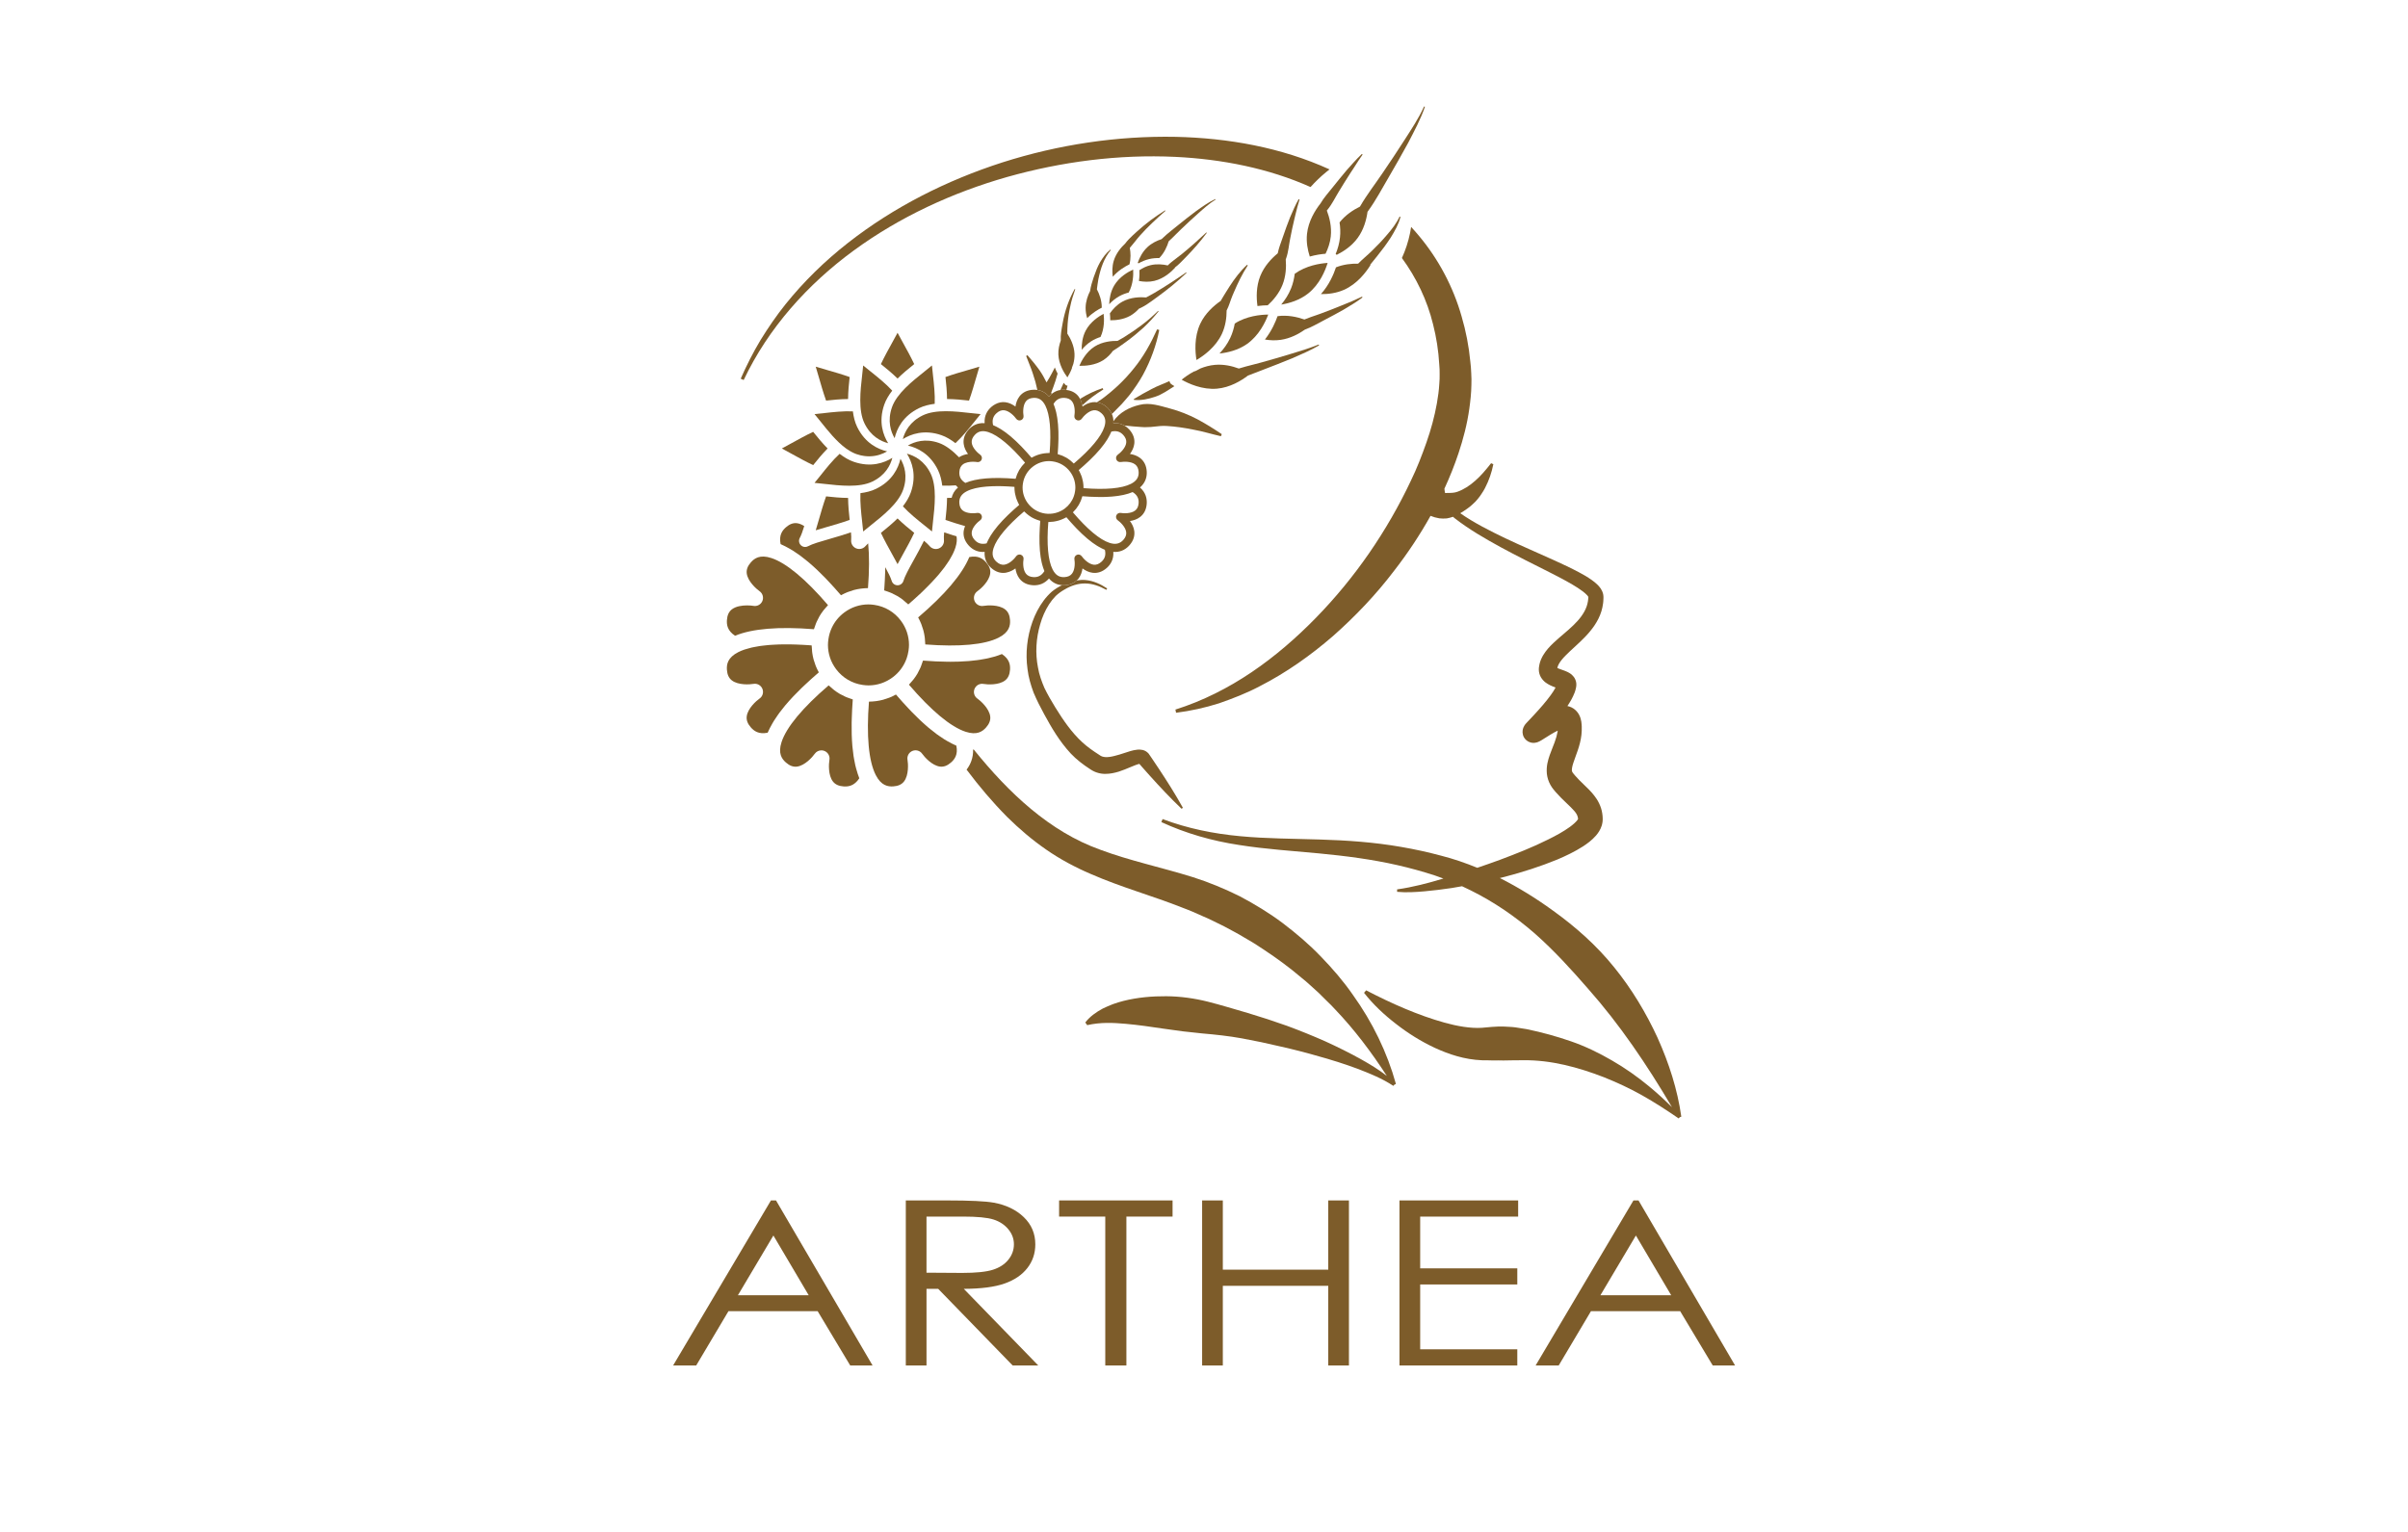 <?xml version="1.0" encoding="UTF-8"?>
<svg id="b" data-name="レイヤー_2" xmlns="http://www.w3.org/2000/svg" viewBox="0 0 330 210">
  <g id="c" data-name="Design">
    <g>
      <rect width="330" height="210" style="fill: #fff;"/>
      <g>
        <g>
          <path d="M152.593,58.006l-.016-.035c0,.012-.003.025-.003.037.006,0,.013-.001.019-.002Z" style="fill: #7d5c2a;"/>
          <path d="M211.354,101.109v.002s.008-.012.013-.019l-.003.003c-.013.015-.011.014-.011.014Z" style="fill: #7d5c2a;"/>
          <path d="M213.399,91.748c0,.009.003-.011.003-.011,0-.001,0-.004,0-.005l-.002.016Z" style="fill: #7d5c2a;"/>
          <path d="M156.032,104.592l-.026-.029c-.008-.008-.028-.033-.026-.028.008.013.017.025.028.037.008.008.015.014.024.021Z" style="fill: #7d5c2a;"/>
          <path d="M130.927,75.088c-.087.268-.205.543-.339.827-.047.102-.118.205-.165.307-.102.189-.205.378-.331.583-.079.126-.173.252-.26.386-.126.181-.244.37-.386.559-.102.142-.22.284-.339.433-.15.189-.291.37-.457.567-.134.15-.276.307-.409.465-.173.197-.347.386-.535.583-.15.165-.315.331-.48.496-.197.205-.394.402-.606.606-.118.118-.244.236-.37.354v.008c-.394.37-.803.74-1.236,1.126v-.008c-.079.063-.15.134-.228.205-.102.087-.213.181-.315.268-.039-.032-.071-.055-.102-.087-.157-.15-.323-.291-.496-.425-.055-.055-.118-.102-.181-.158-.236-.173-.48-.339-.732-.488-.039-.024-.079-.039-.126-.063-.213-.118-.433-.228-.654-.331-.087-.039-.173-.071-.268-.11-.189-.071-.378-.142-.583-.205-.055-.016-.102-.039-.158-.055.016-.205.024-.402.039-.599.016-.268.031-.535.047-.787.024-.386.031-.756.047-1.126.008-.228.016-.457.016-.669.41.756.74,1.41.882,1.882.102.354.433.599.803.599s.693-.244.803-.599c.197-.661.748-1.662,1.394-2.827.465-.835.961-1.74,1.425-2.678.331.276.598.528.756.717.315.386.843.52,1.292.331.457-.189.74-.654.685-1.15-.024-.244-.008-.614.031-1.047.567.197,1.134.378,1.693.543.079.41.055.914-.158,1.567Z" style="fill: #7d5c2a;"/>
          <path d="M106.976,74.589c.082.034.169.083.252.12.126.057.254.118.382.182.206.103.416.218.628.341.13.075.259.149.391.232.228.142.46.301.694.465.121.085.24.163.362.254.291.215.588.451.888.699.07.058.138.108.209.167.376.317.76.661,1.151,1.028.088.083.18.178.269.263.302.29.606.589.915.908.141.145.285.302.428.453.264.281.53.566.8.868.162.18.325.368.489.555.139.16.276.308.416.473.02-.011.042-.019.062-.03.249-.136.503-.258.763-.365.048-.02.098-.037.146-.056.236-.091.475-.171.718-.239.047-.013.093-.028.14-.041.272-.07.549-.124.828-.164.061-.009.123-.015.184-.022.26-.031.522-.051.787-.055.025,0,.048-.005.073-.005.183-2.373.189-4.43.025-6.135-.142.132-.266.255-.351.36-.217.268-.538.414-.867.414-.144,0-.288-.028-.427-.085-.457-.189-.734-.656-.684-1.147.026-.249.009-.621-.028-1.051-.989.338-1.98.628-2.9.893-1.277.367-2.38.684-2.982,1.011-.125.068-.263.101-.399.101-.217,0-.431-.084-.592-.245-.261-.262-.321-.665-.144-.991.203-.375.403-.944.613-1.629-.317-.198-.658-.353-1.006-.395-.508-.06-1.001.122-1.503.562-.487.427-.985,1.068-.731,2.306Z" style="fill: #7d5c2a;"/>
          <path d="M113.21,68.044c-.382,1.072-.698,2.172-.987,3.181-.15.521-.291,1.014-.432,1.468.454-.141.947-.283,1.468-.433,1.009-.29,2.11-.606,3.182-.988-.103-.928-.206-1.967-.215-3.013-1.047-.009-2.087-.112-3.016-.215Z" style="fill: #7d5c2a;"/>
          <path d="M108.491,60.746c-.474.263-.924.511-1.345.733.421.221.871.47,1.345.733.918.508,1.92,1.062,2.948,1.55.583-.729,1.244-1.536,1.978-2.282-.733-.746-1.396-1.553-1.979-2.282-1.028.487-2.029,1.041-2.947,1.549Z" style="fill: #7d5c2a;"/>
          <path d="M116.224,54.7c.008-1.047.111-2.087.214-3.015-1.072-.382-2.172-.698-3.18-.987-.521-.15-1.014-.291-1.468-.433.141.454.282.947.432,1.468.289,1.009.606,2.11.988,3.182.928-.103,1.967-.206,3.013-.215Z" style="fill: #7d5c2a;"/>
          <path d="M123.004,45.62c-.221.421-.47.87-.733,1.344-.508.918-1.063,1.92-1.551,2.948.729.583,1.537,1.245,2.283,1.979.746-.735,1.555-1.397,2.284-1.981-.488-1.028-1.043-2.03-1.551-2.947-.262-.474-.511-.923-.732-1.343Z" style="fill: #7d5c2a;"/>
          <path d="M132.799,54.913c.382-1.072.698-2.172.988-3.18.149-.52.291-1.014.432-1.468-.454.141-.948.283-1.469.433-1.008.29-2.109.606-3.181.988.103.928.206,1.967.215,3.013,1.047.009,2.087.112,3.015.215Z" style="fill: #7d5c2a;"/>
          <path d="M123.004,77.338c.221-.42.47-.869.732-1.343.509-.918,1.064-1.921,1.552-2.949-.729-.583-1.537-1.245-2.283-1.979-.746.734-1.554,1.397-2.283,1.981.488,1.027,1.042,2.029,1.55,2.946.263.474.511.924.733,1.344Z" style="fill: #7d5c2a;"/>
          <path d="M116.981,34.355c6.315-4.623,13.52-7.945,21.013-10.085,7.501-2.116,15.323-3.131,23.063-2.766,6.393.308,12.795,1.567,18.543,4.136.637-.702,1.329-1.382,2.106-2.021.166-.132.333-.265.5-.397-6.652-3.03-13.914-4.298-21.055-4.463-8.074-.156-16.122,1.068-23.765,3.501-7.629,2.456-14.897,6.11-21.197,11.052-3.147,2.468-6.032,5.274-8.532,8.388-1.25,1.558-2.377,3.209-3.422,4.904-1.026,1.709-1.925,3.489-2.725,5.309l.407.183c3.374-7.132,8.77-13.13,15.065-17.742Z" style="fill: #7d5c2a;"/>
          <path d="M145.762,80.231c-.072,0-.148-.006-.223-.012-.482.232-.939.519-1.384.877-.42.373-.797.785-1.126,1.228-.66.885-1.165,1.87-1.535,2.901-.734,2.061-.989,4.308-.679,6.503.127,1.103.446,2.175.831,3.219.442,1.046.919,1.982,1.43,2.917,1.016,1.873,2.11,3.752,3.666,5.432.782.831,1.729,1.542,2.614,2.116l.167.109.254.149c.177.093.362.178.549.234.373.121.753.183,1.105.182.708.003,1.324-.14,1.886-.309.559-.18,1.071-.395,1.553-.597.467-.199.969-.399,1.252-.462.009-.002.011-.003.018-.004l.381.437c.34.395.689.783,1.04,1.17,1.397,1.554,2.83,3.083,4.367,4.548l.178-.135c-1.03-1.855-2.163-3.645-3.333-5.411-.29-.444-.583-.886-.885-1.32l-.449-.656c-.013-.017-.011-.02-.036-.049l-.1-.104c-.069-.068-.142-.131-.221-.178-.164-.109-.317-.162-.474-.207-.286-.065-.522-.062-.717-.047-.76.082-1.238.29-1.755.445-.501.165-.973.317-1.424.422-.446.115-.871.177-1.215.155-.173-.01-.317-.036-.441-.079-.065-.018-.118-.048-.173-.075l-.086-.05-.162-.107c-.875-.565-1.637-1.093-2.34-1.748-1.416-1.297-2.592-3.001-3.671-4.751-.545-.878-1.065-1.79-1.488-2.657-.386-.904-.725-1.839-.889-2.818-.384-1.944-.266-4,.305-5.922.272-.965.675-1.899,1.215-2.736.269-.419.578-.805.92-1.154.345-.319.752-.623,1.196-.871.863-.519,1.835-.847,2.835-.834,1.002.003,1.992.372,2.898.874l.116-.191c-.878-.582-1.883-1.062-2.99-1.156-.397-.034-.794-.002-1.187.057-.407.388-.935.616-1.59.659-.066.005-.134.007-.204.007ZM156.006,104.562l.026.029c-.008-.007-.016-.013-.024-.021-.01-.011-.02-.024-.028-.037-.002-.005.018.02.026.028Z" style="fill: #7d5c2a;"/>
          <path d="M181,131.111c-1.593-1.669-3.364-3.163-5.206-4.565-1.853-1.392-3.842-2.598-5.895-3.684-2.076-1.03-4.245-1.933-6.429-2.621-4.368-1.359-8.676-2.258-12.661-3.75-6.975-2.483-12.571-7.807-17.361-13.742-.029,0-.059-.003-.088-.004.026,1.177-.375,2.081-.896,2.756,1.709,2.279,3.551,4.466,5.596,6.524,1.629,1.603,3.383,3.108,5.298,4.428,1.905,1.33,3.997,2.442,6.108,3.347,4.226,1.847,8.558,3.028,12.538,4.611,1.006.372,1.97.794,2.927,1.229.975.394,1.895.912,2.847,1.357.921.507,1.865.975,2.76,1.532.453.269.915.524,1.361.804l1.326.864c1.757,1.169,3.475,2.417,5.092,3.799.84.657,1.6,1.403,2.401,2.112l1.138,1.129c.394.365.764.753,1.128,1.147,2.626,2.752,4.939,5.82,7.069,9.104-1.078-.846-2.251-1.559-3.435-2.225-1.64-.921-3.326-1.751-5.035-2.53-1.717-.759-3.458-1.463-5.221-2.114-1.769-.631-3.557-1.217-5.364-1.755-1.81-.525-3.623-1.083-5.474-1.553-1.851-.461-3.757-.731-5.698-.744-1.938-.014-3.909.152-5.855.64-.482.107-.972.285-1.445.442-.476.188-.947.383-1.403.609-.903.487-1.775,1.097-2.389,1.907l.256.366c1.837-.416,3.522-.339,5.276-.183,1.737.155,3.473.409,5.219.671,1.745.266,3.507.483,5.298.65,1.793.154,3.6.347,5.387.67,1.786.326,3.569.702,5.342,1.125,1.78.4,3.551.855,5.305,1.366,1.76.493,3.508,1.04,5.219,1.679,1.701.654,3.405,1.346,4.915,2.346l.145-.17.205-.088c-1.194-4.331-3.218-8.484-5.886-12.202-1.302-1.887-2.81-3.629-4.412-5.284Z" style="fill: #7d5c2a;"/>
          <path d="M227.174,142.293c-1.583-3.436-3.555-6.727-5.962-9.692-2.393-2.978-5.284-5.542-8.382-7.768-2.308-1.677-4.739-3.186-7.286-4.468.237-.06.474-.116.711-.178,2.42-.636,4.81-1.395,7.181-2.366,1.181-.507,2.353-1.056,3.525-1.808.585-.39,1.177-.81,1.763-1.474.287-.343.594-.759.788-1.379.043-.165.085-.325.106-.503.018-.17.031-.402.02-.484-.015-.229-.014-.454-.063-.688-.139-.941-.614-1.83-1.108-2.437-.493-.63-.99-1.087-1.427-1.51-.439-.421-.831-.81-1.178-1.211l-.251-.302-.103-.142c-.047-.078-.069-.127-.085-.215-.035-.168.02-.57.185-1.069.159-.499.394-1.083.609-1.723.215-.64.42-1.353.506-2.121.042-.384.061-.779.045-1.177-.015-.216-.016-.354-.059-.655-.047-.278-.118-.598-.322-.972-.195-.369-.583-.782-1.039-.987-.19-.09-.371-.142-.543-.177.357-.548.704-1.107.992-1.854.072-.201.14-.412.187-.674l.031-.201c.01-.074.02-.273.003-.41-.033-.322-.171-.63-.334-.851-.328-.415-.614-.545-.828-.663-.219-.108-.397-.174-.559-.233-.32-.115-.585-.201-.768-.284-.043-.017-.077-.035-.107-.051.024-.155.097-.327.188-.509.406-.766,1.325-1.583,2.224-2.411.91-.839,1.889-1.74,2.677-2.907.391-.581.731-1.231.947-1.936.104-.354.188-.715.232-1.081.018-.183.046-.366.045-.549-.006-.195.039-.302-.032-.719-.161-.665-.49-.99-.759-1.279-.282-.281-.563-.495-.843-.694-.561-.393-1.121-.712-1.683-1.015-1.123-.6-2.252-1.122-3.379-1.638-2.251-1.032-4.515-1.981-6.724-3.034-2.138-1.029-4.3-2.111-6.202-3.442.325-.189.638-.389.932-.602.271-.194.535-.391.765-.62.246-.214.467-.443.668-.687.21-.238.389-.492.556-.751.179-.251.329-.514.47-.779.556-1.065.926-2.164,1.147-3.279l-.306-.137c-.693.88-1.389,1.717-2.169,2.396-.768.684-1.595,1.213-2.424,1.51-.414.158-.865.17-1.28.171-.146,0-.29,0-.432.009-.002-.008-.007-.016-.009-.024-.047-.185-.064-.378-.086-.569.727-1.574,1.378-3.193,1.931-4.854.657-1.974,1.191-4.011,1.484-6.124.148-1.055.267-2.122.282-3.211.03-.539.008-1.089-.02-1.64-.012-.56-.069-1.08-.127-1.598-.197-2.085-.597-4.163-1.193-6.187-1.15-4.06-3.185-7.889-5.898-11.11-.33-.396-.67-.782-1.02-1.158-.043.272-.09.543-.139.809-.25,1.23-.639,2.39-1.122,3.448,0,.001,0,.002-.001.004,1.991,2.722,3.465,5.8,4.266,9.078.456,1.787.744,3.623.849,5.48.036.466.07.93.054,1.361.002.438.003.877-.045,1.324-.05.887-.174,1.788-.332,2.684-.322,1.795-.808,3.594-1.43,5.361-.623,1.765-1.3,3.528-2.131,5.235-3.236,6.859-7.639,13.299-13.015,18.798-5.358,5.488-11.718,10.199-19.258,12.58l.091.437c1.983-.25,3.958-.683,5.887-1.296,1.904-.663,3.806-1.399,5.598-2.351,3.617-1.849,6.961-4.218,10.035-6.88,3.046-2.695,5.868-5.656,8.336-8.905,1.855-2.384,3.535-4.91,5.017-7.562.381.157.783.273,1.202.34.334.047.682.037,1.022.012.29-.046.574-.127.851-.224.074.064.147.131.223.191,2.019,1.566,4.162,2.796,6.345,3.993,2.183,1.18,4.397,2.288,6.589,3.386,1.092.554,2.178,1.114,3.205,1.717.511.302,1.009.617,1.444.95.215.166.416.338.563.5.099.101.162.206.186.255-.004.03-.008.145-.015.223-.002.126-.029.247-.044.369-.038.244-.104.482-.182.717-.162.468-.415.914-.726,1.343-.624.861-1.492,1.627-2.421,2.418-.465.399-.949.802-1.433,1.265-.481.464-.977.978-1.39,1.677-.2.353-.386.745-.485,1.194-.032.107-.042.225-.061.338l-.024.171c-.007.068-.008.162-.009.242,0,.339.099.737.288,1.055.396.648.89.894,1.247,1.083.291.143.538.237.759.323-.168.322-.406.686-.658,1.034-.665.914-1.457,1.813-2.271,2.693l-.622.662-.322.341-.18.196-.064.074-.036.043c-.009.01-.079.105-.111.158-.095.156-.095.175-.136.262-.023.056-.053.14-.072.211-.018.042-.07.334-.052.492.029.426.232.951.835,1.263.426.206.724.148.846.146.272-.038.338-.077.434-.109.129-.052.208-.093.266-.124l.284-.163.424-.266.759-.474c.329-.199.659-.383.964-.529-.007.051-.006.101-.014.153-.079.453-.212.932-.407,1.453-.19.524-.433,1.076-.669,1.744-.222.661-.491,1.484-.392,2.55.053.525.229,1.072.485,1.529.124.227.277.445.417.62l.342.407c.463.528.952,1.003,1.404,1.432.451.429.857.815,1.136,1.147.288.341.401.58.462.859.024.062.019.142.03.215-.02.04-.051.095-.098.155-.21.279-.6.623-1.025.933-.87.63-1.905,1.196-2.961,1.716-2.117,1.064-4.381,1.953-6.655,2.806-1.016.374-2.042.731-3.071,1.08-1.609-.658-3.257-1.228-4.94-1.656-1.814-.49-3.652-.888-5.498-1.206-3.694-.644-7.423-.905-11.11-1.013-3.687-.122-7.343-.112-10.96-.458-3.614-.333-7.196-1.056-10.615-2.345l-.173.412c3.351,1.555,6.968,2.583,10.635,3.137,3.667.585,7.358.808,10.992,1.158,3.635.348,7.227.809,10.733,1.61,1.752.4,3.483.875,5.185,1.435.371.127.74.261,1.108.399-2.086.628-4.197,1.189-6.345,1.487v.335c1.257.117,2.511.042,3.753-.069,1.243-.112,2.482-.264,3.715-.449.478-.077.955-.162,1.432-.248.409.187.815.38,1.217.582,3.16,1.571,6.097,3.581,8.755,5.899,2.648,2.338,5.019,4.947,7.327,7.602,4.326,4.889,8.005,10.335,11.474,16.208-1.022-1.009-2.077-1.988-3.199-2.904-1.561-1.288-3.232-2.466-5.011-3.492-1.773-1.034-3.644-1.946-5.614-2.628-1.968-.684-3.996-1.241-6.076-1.673-.521-.095-1.046-.177-1.573-.25-.527-.072-1.058-.071-1.588-.109-.531-.017-1.061.007-1.589.045l-1.423.127c-1.554.095-3.352-.221-5.126-.712-3.581-1.007-7.177-2.583-10.715-4.424l-.29.34c1.261,1.617,2.772,3.022,4.398,4.275,1.623,1.268,3.387,2.373,5.312,3.275,1.931.88,4.031,1.597,6.453,1.696.676-.009,1.078.023,1.547.025.461.006.922-.026,1.382.004l1.383-.023c.461.007.923.005,1.39-.01,3.737-.04,7.441.948,11.014,2.33,1.779.718,3.551,1.525,5.25,2.492,1.702.961,3.359,2.03,4.993,3.158l.147-.168.211-.073c-.523-3.72-1.687-7.337-3.24-10.787ZM211.353,101.11v-.002s0,0,.012-.014l.003-.003c-.005.007-.015.02-.014.019ZM213.399,91.748l.002-.016s0,.004,0,.005c0,0-.003.02-.003.011Z" style="fill: #7d5c2a;"/>
          <path d="M157.847,53.316c-.821.43-1.628.874-2.464,1.387l.02.115c1.014.109,1.984-.127,2.904-.429.928-.305,1.725-.88,2.538-1.388.031-.02.061-.042.092-.062-.247-.154-.399-.264-.424-.282-.135-.1-.218-.252-.243-.417-.806.378-1.651.657-2.423,1.077Z" style="fill: #7d5c2a;"/>
          <path d="M179.116,32.068c-.119,1.122.087,2.196.38,3.1.821-.23,1.578-.337,2.163-.384.342-.703.623-1.503.715-2.371.139-1.313-.166-2.568-.54-3.555.032-.039.065-.078.097-.117.631-.772,1.055-1.684,1.579-2.53.516-.851,1.041-1.696,1.581-2.531.143-.231.303-.452.449-.681.39-.609.777-1.22,1.195-1.812l-.096-.084c-.415.389-.804.802-1.186,1.222-.294.323-.584.65-.873.976-.647.766-1.28,1.543-1.904,2.327-.584.746-1.239,1.446-1.715,2.267-.713.908-1.659,2.411-1.846,4.173Z" style="fill: #7d5c2a;"/>
          <path d="M190.595,32.562c.544-.886,1.08-1.807,1.33-2.83l-.12-.04c-.431.923-1.056,1.73-1.721,2.494-.654.773-1.352,1.51-2.086,2.214-.609.598-1.281,1.131-1.874,1.744-.928-.02-2.004.094-3.037.503-.325.982-.95,2.425-2.065,3.67.975.011,2.1-.117,3.163-.59,1.843-.819,3.065-2.471,3.642-3.411-.019-.003-.043-.007-.062-.01.337-.4.654-.819.985-1.222.656-.807,1.276-1.647,1.846-2.522Z" style="fill: #7d5c2a;"/>
          <path d="M186.374,28.32c-.918.45-1.984,1.146-2.796,2.168.099.652.135,1.344.059,2.059-.087.82-.308,1.584-.594,2.273.057.027.103.07.149.113.96-.481,2.072-1.219,2.874-2.322.835-1.148,1.193-2.495,1.345-3.579.026-.037.054-.072.08-.109,1.063-1.464,1.906-3.071,2.822-4.63.908-1.564,1.811-3.131,2.673-4.723.829-1.608,1.7-3.205,2.291-4.932l-.06-.02-.06-.02c-.736,1.632-1.747,3.137-2.717,4.65-.967,1.518-1.974,3.013-2.986,4.503-1.006,1.495-2.122,2.918-3.026,4.478-.018.031-.035.062-.053.092Z" style="fill: #7d5c2a;"/>
          <path d="M152.372,56.748l.203-.189,1.168-1.189c.374-.411.725-.845,1.085-1.264.671-.886,1.301-1.798,1.832-2.765,1.044-1.942,1.798-4.002,2.208-6.107l-.292-.088c-.867,1.936-1.883,3.762-3.184,5.351-1.273,1.604-2.761,2.996-4.387,4.198-.226.153-.455.3-.681.451.47.065.919.275,1.339.643.266.234.529.553.708.958Z" style="fill: #7d5c2a;"/>
          <path d="M157.275,58.548c.285,0,.57-.021.859-.06.58-.066,1.181-.138,1.781-.092,1.198.072,2.423.251,3.655.504,1.248.221,2.459.608,3.752.898l.112-.283c-1.062-.721-2.177-1.419-3.35-2.048-1.181-.612-2.436-1.122-3.766-1.474-1.311-.343-2.739-.866-4.171-.488-1.366.321-2.699,1.009-3.56,2.235.001.074-.005.152-.009.23l.016.035c.601-.04,1.09.099,1.478.322.847.104,1.602.158,2.355.21.287.027.568.033.849.01Z" style="fill: #7d5c2a;"/>
          <path d="M176.934,39.525c-.342.857-.827,1.597-1.352,2.229,1.101-.182,2.508-.59,3.673-1.509,1.591-1.254,2.364-3.153,2.689-4.204-1.053.07-2.959.366-4.51,1.488-.082.654-.234,1.33-.5,1.997Z" style="fill: #7d5c2a;"/>
          <path d="M177.373,28.479c-.204.44-.396.885-.586,1.332-.342.861-.654,1.733-.953,2.608-.034.102-.071.202-.107.303-.233.66-.483,1.317-.622,2.001-.856.708-1.851,1.754-2.394,3.116-.578,1.447-.541,2.988-.383,4.112.533-.07,1.015-.098,1.404-.102.757-.69,1.556-1.628,2.021-2.795h0c.478-1.197.535-2.458.451-3.495.022-.065.047-.129.068-.193.3-.866.36-1.789.543-2.684.002-.012.005-.023.007-.035.172-.885.356-1.769.57-2.644.053-.239.114-.476.172-.714.157-.651.328-1.298.529-1.939l-.116-.052c-.222.384-.419.78-.605,1.181Z" style="fill: #7d5c2a;"/>
          <path d="M181.543,43.849c.869-.453,1.733-.916,2.587-1.4.882-.528,1.771-1.05,2.591-1.675l-.067-.108c-.917.446-1.854.842-2.803,1.212-.94.387-1.889.754-2.844,1.108-.158.06-.319.115-.48.171-.592.206-1.19.397-1.765.64-1.012-.356-2.324-.645-3.683-.456-.261.75-.794,2.013-1.731,3.201.681.115,1.418.152,2.166.044,1.312-.19,2.456-.799,3.321-1.407.905-.319,1.73-.827,2.585-1.263.041-.021.081-.045.122-.066Z" style="fill: #7d5c2a;"/>
          <path d="M168.602,46.313c-.391.836-.918,1.547-1.478,2.147,1.11-.118,2.537-.445,3.754-1.295,1.653-1.154,2.537-3.01,2.925-4.042-1.056.009-2.974.196-4.586,1.225-.119.648-.31,1.314-.615,1.965Z" style="fill: #7d5c2a;"/>
          <path d="M168.516,39.244c-.182.281-.361.563-.534.848-.23.385-.478.765-.697,1.158-.939.651-2.126,1.692-2.802,3.138-.854,1.826-.693,3.875-.513,4.963.951-.559,2.626-1.749,3.48-3.576.504-1.078.65-2.229.652-3.218.336-.636.51-1.343.788-2.008.071-.171.146-.34.219-.51.538-1.259,1.133-2.494,1.889-3.657l-.096-.083c-.93.861-1.696,1.881-2.386,2.945Z" style="fill: #7d5c2a;"/>
          <path d="M172.877,50.773c.112-.043.224-.088.336-.13,1.284-.49,2.564-.991,3.836-1.512,1.26-.553,2.532-1.088,3.725-1.789l-.058-.113c-1.266.51-2.571.915-3.882,1.303-1.307.399-2.621.777-3.938,1.144-.396.112-.796.214-1.195.315-.647.163-1.293.329-1.928.529-.937-.346-2.082-.612-3.278-.505-.71.061-1.377.249-1.984.492-.412.235-.695.363-.733.379-.045.02-.095.021-.143.03-.712.381-1.299.808-1.696,1.136.959.543,2.835,1.402,4.838,1.227,1.792-.155,3.329-1.096,4.247-1.795.621-.228,1.236-.474,1.853-.711Z" style="fill: #7d5c2a;"/>
          <path d="M146.133,53.456c.052-.195.105-.39.167-.583-.114-.002-.222-.048-.301-.131-.014-.015-.105-.116-.225-.261-.011.023-.023.045-.034.069-.138.3-.287.6-.418.907.226-.035.444-.04.643-.027.059.004.111.019.168.026Z" style="fill: #7d5c2a;"/>
          <path d="M165.32,31.865c-1.082,1.016-2.18,2.003-3.318,2.932-.386.314-.788.605-1.179.909-.186.145-.377.286-.549.448-.082.076-.16.156-.241.232-.68-.154-1.517-.234-2.351-.036-.574.137-1.086.394-1.528.684.019.396.012.911-.071,1.481.632.119,1.37.165,2.11-.011,1.331-.316,2.346-1.261,2.844-1.812-.011-.004-.024-.009-.035-.013.257-.192.498-.404.726-.629.248-.245.488-.499.734-.744,1.049-1.066,2.033-2.189,2.921-3.384l-.064-.057Z" style="fill: #7d5c2a;"/>
          <path d="M157.64,30.222c-.646.503-1.289,1.017-1.895,1.577-.169.155-.341.311-.511.468-.372.344-.729.707-1.034,1.116-.565.528-1.262,1.344-1.573,2.385-.226.756-.216,1.521-.125,2.172.739-.856,1.653-1.399,2.283-1.702.204-.798.164-1.6.047-2.255.238-.274.468-.556.694-.844.228-.29.457-.582.706-.857.529-.604,1.103-1.171,1.685-1.733.58-.565,1.19-1.1,1.799-1.642l-.051-.069c-.692.433-1.363.9-2.026,1.383Z" style="fill: #7d5c2a;"/>
          <path d="M163.9,28.951c-.835.622-1.649,1.27-2.459,1.922-.306.25-.615.495-.923.742-.46.37-.911.749-1.328,1.165-.642.21-1.363.551-1.957,1.111-.671.634-1.071,1.441-1.309,2.124.034.028.067.056.09.093.437-.25.929-.465,1.471-.594.473-.112.939-.147,1.385-.137.693-.711,1.081-1.601,1.29-2.294.374-.342.731-.701,1.089-1.059.213-.214.428-.427.647-.635.748-.713,1.501-1.421,2.275-2.104.77-.684,1.539-1.384,2.414-1.923l-.037-.077c-.95.448-1.798,1.065-2.647,1.666Z" style="fill: #7d5c2a;"/>
          <path d="M151.199,53.394l-.084-.188c-1.078.357-2.116.858-3.099,1.473.153.287.245.593.302.891.859-.823,1.835-1.536,2.881-2.176Z" style="fill: #7d5c2a;"/>
          <path d="M144.122,53.993c-.021-.054-.042-.109-.064-.162.209-.539.408-1.08.588-1.628.105-.328.199-.659.292-.99-.137-.256-.267-.534-.381-.839-.037.075-.071.151-.109.226-.205.414-.431.82-.66,1.222-.117.202-.242.399-.364.598-.285-.578-.598-1.136-.957-1.655-.523-.732-1.087-1.419-1.661-2.069l-.18.099c.306.841.67,1.62.925,2.437.255.742.46,1.485.61,2.222.527.076,1.097.327,1.592.9.119-.138.242-.259.368-.361Z" style="fill: #7d5c2a;"/>
          <path d="M153.386,40.608c.424-.236.864-.396,1.295-.508.618-1.135.653-2.437.609-3.149-.678.31-1.886.994-2.586,2.163-.518.864-.67,1.841-.697,2.594.378-.407.833-.796,1.379-1.1Z" style="fill: #7d5c2a;"/>
          <path d="M162.556,37.339c-1.423.99-2.865,1.937-4.347,2.81-.034.02-.069.038-.103.058-.34.198-.688.382-1.034.568-.751-.066-2.103-.064-3.269.584-.742.412-1.302,1.029-1.7,1.596.031.261.053.586.052.949.767.009,1.802-.098,2.723-.61.473-.263.87-.61,1.2-.973.108-.05.216-.099.323-.151.512-.249.98-.571,1.44-.904.248-.18.495-.362.743-.541,1.413-1.022,2.766-2.123,4.025-3.319l-.054-.066Z" style="fill: #7d5c2a;"/>
          <path d="M150.752,35.957c-.343.605-.592,1.252-.816,1.906-.02.059-.044.116-.064.174-.198.61-.399,1.228-.482,1.864-.316.62-.599,1.41-.613,2.266-.008.511.08,1.001.215,1.447.716-.73,1.517-1.196,1.997-1.435.01-.974-.325-1.865-.667-2.52.062-.443.108-.89.194-1.33.008-.039.012-.078.021-.117.293-1.403.744-2.809,1.69-3.934l-.059-.063c-.585.469-1.034,1.091-1.416,1.741Z" style="fill: #7d5c2a;"/>
          <path d="M149.554,46.776c.41-.26.839-.445,1.263-.581.551-1.169.512-2.471.426-3.179-.658.349-1.825,1.102-2.456,2.308-.465.888-.561,1.874-.545,2.628.354-.427.785-.842,1.311-1.176Z" style="fill: #7d5c2a;"/>
          <path d="M151.199,49.371c.55-.349.983-.81,1.32-1.272.55-.331,1.072-.71,1.592-1.088.077-.056.155-.112.232-.168.827-.597,1.612-1.252,2.369-1.932.745-.695,1.43-1.452,2.066-2.239l-.065-.057c-.719.707-1.473,1.37-2.278,1.967-.711.538-1.443,1.045-2.2,1.514-.093.057-.181.121-.275.177-.265.162-.539.308-.811.458-.764-.01-2.054.086-3.136.772-1.15.729-1.803,1.955-2.096,2.64.743.026,2.131-.041,3.282-.77Z" style="fill: #7d5c2a;"/>
          <path d="M146.313,44.379c.06-.802.179-1.601.362-2.388.151-.798.415-1.565.68-2.34l-.078-.036c-.8,1.438-1.356,3.031-1.645,4.673-.01.056-.02.112-.031.168-.135.732-.268,1.475-.229,2.223-.207.565-.359,1.225-.33,1.919.057,1.361.791,2.539,1.238,3.136.186-.296.422-.729.617-1.242.002-.03-.002-.06.006-.09.008-.027.068-.224.188-.516.113-.43.182-.896.162-1.38-.047-1.127-.558-2.124-.986-2.773.004-.45.005-.901.045-1.352,0,0,0-.001,0-.002Z" style="fill: #7d5c2a;"/>
          <path d="M107.666,96.636c.314-.373.654-.753,1.018-1.139.097-.103.207-.21.308-.315.277-.287.56-.576.864-.871.152-.147.315-.298.474-.447.275-.259.554-.519.848-.783.182-.163.372-.329.562-.495.159-.139.307-.275.472-.415-.011-.019-.018-.04-.029-.06-.136-.248-.258-.502-.365-.762-.021-.051-.039-.103-.059-.155-.089-.23-.166-.463-.233-.699-.015-.053-.032-.105-.046-.158-.069-.268-.122-.54-.162-.816-.01-.066-.016-.133-.024-.2-.03-.252-.049-.506-.054-.763,0-.027-.005-.053-.006-.08-.141-.011-.287-.024-.426-.034-.267-.018-.528-.034-.786-.048-.324-.017-.641-.031-.952-.041-.246-.008-.489-.015-.726-.019-.302-.005-.595-.005-.883-.002-.224.002-.448.004-.664.01-.281.008-.55.022-.816.038-.201.012-.404.022-.596.038-.26.022-.505.051-.75.08-.175.021-.355.039-.522.064-.243.036-.466.081-.691.125-.145.029-.299.054-.437.086-.234.055-.446.119-.658.184-.105.032-.222.059-.321.094-.3.104-.578.218-.826.344-1.474.749-1.609,1.68-1.562,2.407.044.668.263,1.147.671,1.464.87.678,2.468.573,2.959.484.067-.012.135-.018.201-.018.445,0,.855.266,1.031.689.201.486.036,1.047-.397,1.345-.441.309-1.62,1.353-1.75,2.441-.062.511.122,1.002.562,1.504.427.486,1.07.985,2.306.732.034-.082.082-.168.119-.25.057-.128.119-.257.184-.387.102-.204.216-.411.337-.621.076-.132.152-.264.236-.398.139-.223.295-.45.455-.678.089-.127.171-.251.266-.38.205-.278.432-.561.666-.847.069-.084.129-.165.2-.25Z" style="fill: #7d5c2a;"/>
          <path d="M117.528,106.024c-.072-.216-.138-.442-.2-.675-.039-.147-.079-.294-.115-.448-.059-.257-.11-.528-.159-.804-.027-.151-.056-.296-.08-.453-.052-.344-.092-.707-.129-1.078-.01-.106-.025-.203-.035-.312-.041-.486-.07-.995-.086-1.526-.004-.143-.002-.298-.005-.444-.007-.396-.011-.798-.005-1.218.003-.219.013-.449.02-.675.011-.366.024-.737.045-1.12.014-.258.032-.524.05-.79.014-.202.022-.393.038-.599-.056-.016-.108-.041-.164-.058-.198-.061-.392-.13-.583-.206-.088-.035-.177-.069-.263-.108-.224-.099-.443-.21-.656-.33-.042-.024-.086-.043-.127-.067-.251-.148-.493-.312-.727-.488-.064-.048-.124-.102-.187-.153-.168-.135-.332-.277-.49-.426-.034-.033-.073-.06-.107-.093-3.565,3.054-5.789,5.729-6.455,7.77-.514,1.572.05,2.325.598,2.806.501.44.994.622,1.503.562,1.087-.131,2.133-1.31,2.443-1.754.214-.306.56-.477.917-.477.144,0,.289.028.429.086.484.203.762.713.668,1.229-.094.529-.189,2.101.488,2.964.318.405.795.622,1.461.666.65.043,1.453-.06,2.148-1.114-.034-.081-.06-.175-.092-.259-.05-.132-.098-.268-.145-.408Z" style="fill: #7d5c2a;"/>
          <path d="M130.814,102.103c-.129-.058-.26-.121-.392-.187-.202-.102-.408-.214-.616-.335-.133-.077-.266-.153-.401-.238-.222-.139-.449-.294-.677-.454-.127-.089-.251-.171-.38-.266-.278-.206-.563-.433-.85-.668-.083-.068-.164-.128-.248-.199-.373-.314-.752-.654-1.139-1.018-.105-.098-.213-.21-.319-.312-.286-.276-.573-.557-.865-.859-.149-.154-.302-.319-.453-.48-.257-.272-.514-.55-.776-.841-.166-.185-.333-.377-.501-.569-.138-.158-.272-.304-.411-.467-.021.012-.043.019-.064.031-.247.135-.499.256-.757.363-.052.021-.104.039-.156.059-.231.09-.466.168-.705.235-.05.014-.099.03-.149.043-.271.07-.546.123-.825.163-.062.009-.124.015-.186.022-.26.031-.521.051-.786.055-.025,0-.049.005-.073.005-.36,4.677-.042,8.14.93,10.054.748,1.475,1.682,1.608,2.407,1.561.668-.044,1.147-.263,1.464-.67.678-.87.574-2.468.484-2.959-.095-.518.185-1.031.671-1.232.484-.201,1.046-.036,1.345.397.308.44,1.354,1.62,2.441,1.751.507.062,1.001-.122,1.503-.562.487-.427.985-1.069.732-2.306-.081-.033-.166-.081-.248-.118Z" style="fill: #7d5c2a;"/>
          <path d="M135.141,99.716c.441-.503.625-.997.561-1.51-.135-1.094-1.339-2.151-1.75-2.435-.433-.299-.598-.859-.397-1.345s.719-.766,1.232-.671c.529.092,2.101.188,2.964-.488.405-.318.622-.796.666-1.461.042-.646-.059-1.452-1.114-2.148-.018.007-.039.013-.057.02-.272.111-.559.213-.864.306-.052.016-.11.029-.164.044-.26.075-.53.145-.812.207-.108.024-.22.045-.331.067-.246.049-.5.094-.763.134-.122.019-.244.037-.37.054-.289.039-.59.071-.898.1-.103.009-.201.021-.306.03-.422.034-.859.06-1.314.075-.037.001-.076,0-.113.002-.341.01-.688.018-1.048.018-.085,0-.175-.003-.261-.004-.104,0-.21-.003-.315-.004-.406-.006-.823-.018-1.251-.036-.094-.004-.185-.007-.28-.011-.504-.025-1.024-.057-1.558-.099-.036-.003-.069-.004-.105-.007-.016.055-.04.106-.057.16-.061.199-.13.393-.207.585-.035.089-.07.178-.108.265-.098.222-.208.438-.326.649-.025.044-.046.091-.071.135-.147.25-.311.491-.486.724-.05.066-.105.128-.157.193-.134.166-.273.328-.421.483-.033.035-.061.075-.095.109,3.054,3.564,5.729,5.789,7.771,6.456,1.57.513,2.323-.051,2.805-.598Z" style="fill: #7d5c2a;"/>
          <path d="M126.22,85.462c.021.05.038.101.058.152.09.232.168.467.235.706.014.051.031.101.044.152.069.269.123.543.162.82.009.065.016.13.024.196.03.254.049.509.054.767,0,.029.006.057.006.086,4.679.361,8.14.042,10.054-.93,1.474-.748,1.608-1.679,1.561-2.407-.044-.668-.263-1.147-.671-1.464-.871-.679-2.469-.574-2.959-.484-.513.093-1.031-.185-1.232-.671s-.036-1.047.397-1.345c.441-.309,1.62-1.353,1.75-2.441.062-.51-.122-1.002-.562-1.503-.427-.487-1.066-.987-2.306-.732-.977,2.36-3.33,5.139-7.009,8.276.011.019.018.04.029.059.136.249.259.504.366.764Z" style="fill: #7d5c2a;"/>
          <path d="M100.733,87.151c2.358-.977,5.985-1.279,10.81-.895.015-.054.039-.104.056-.158.062-.201.132-.397.209-.591.035-.087.069-.175.107-.261.099-.224.209-.441.329-.654.024-.043.044-.088.069-.13.148-.251.311-.492.487-.725.049-.066.104-.127.156-.191.134-.167.274-.329.422-.485.033-.035.061-.075.095-.109-3.053-3.564-5.728-5.789-7.77-6.456-1.573-.514-2.325.05-2.805.598-.44.501-.624.993-.562,1.503.131,1.088,1.31,2.132,1.753,2.443.429.301.593.862.391,1.346s-.714.763-1.229.668c-.185-.033-.498-.065-.864-.065-.679,0-1.54.113-2.1.553-.405.318-.622.796-.666,1.461-.042.646.059,1.452,1.114,2.148Z" style="fill: #7d5c2a;"/>
          <path d="M122.338,92.847c.892-.668,1.548-1.563,1.908-2.586.12-.341.207-.696.26-1.061.045-.31.065-.562.065-.794,0-1.201-.385-2.349-1.111-3.319-.89-1.189-2.186-1.959-3.648-2.168-.308-.044-.56-.064-.794-.064-1.201,0-2.349.384-3.319,1.11-.743.557-1.322,1.271-1.704,2.086-.229.489-.386,1.014-.464,1.562-.044.306-.065.557-.065.792,0,1.202.384,2.35,1.11,3.32.89,1.189,2.186,1.959,3.648,2.168.306.043.558.064.794.064,1.202,0,2.349-.384,3.319-1.11Z" style="fill: #7d5c2a;"/>
          <path d="M112.462,57.799c.994,1.248,2.168,2.717,3.466,3.665.077.057.153.103.23.155.127.086.255.168.384.242.072.042.144.081.215.118.197.102.396.197.598.267.186.065.368.117.546.16.053.013.104.021.156.032.124.026.247.05.367.067.059.008.116.014.173.02.111.012.221.021.328.026.056.002.11.004.165.004.033,0,.065-.002.098-.002.995-.015,1.806-.336,2.387-.676-1.254-.294-3.024-1.111-4.113-3.364-.312-.645-.485-1.37-.582-2.125-1.308-.051-2.706.101-3.935.241-.472.053-.916.104-1.32.138.262.31.541.66.837,1.032Z" style="fill: #7d5c2a;"/>
          <path d="M118.291,50.101c-.035.404-.085.848-.138,1.32-.244,2.148-.547,4.822.315,6.607.858,1.776,2.243,2.466,3.251,2.731-.681-1.093-1.362-2.925-.536-5.295.236-.677.626-1.312,1.091-1.915-.889-.961-1.984-1.842-2.952-2.612-.372-.296-.722-.574-1.032-.836Z" style="fill: #7d5c2a;"/>
          <path d="M127.716,50.1c-.31.262-.659.54-1.031.836-1.691,1.347-3.795,3.022-4.448,4.895-.654,1.878-.161,3.341.366,4.238.29-1.256,1.102-3.037,3.367-4.131.646-.312,1.371-.485,2.126-.582.051-1.308-.101-2.706-.241-3.935-.054-.472-.104-.916-.138-1.32Z" style="fill: #7d5c2a;"/>
          <path d="M123.724,60.194c1.094-.682,2.926-1.362,5.296-.536.677.236,1.311.626,1.914,1.091.961-.889,1.842-1.985,2.612-2.952.296-.372.574-.721.837-1.032-.405-.034-.85-.084-1.322-.138-2.147-.244-4.821-.547-6.605.316-1.777.858-2.466,2.243-2.731,3.251Z" style="fill: #7d5c2a;"/>
          <path d="M123.735,69.409c.889.961,1.985,1.842,2.952,2.612.372.296.722.574,1.032.836.035-.404.085-.848.138-1.32.244-2.148.547-4.822-.315-6.607-.866-1.791-2.249-2.477-3.256-2.738.683,1.093,1.368,2.927.54,5.303-.236.677-.626,1.312-1.091,1.914Z" style="fill: #7d5c2a;"/>
          <path d="M123.772,67.127c.655-1.88.161-3.336-.367-4.232-.291,1.255-1.104,3.033-3.366,4.126-.645.312-1.37.485-2.125.582-.051,1.308.101,2.706.241,3.935.053.472.104.916.138,1.32.311-.262.661-.541,1.032-.837,1.69-1.346,3.794-3.022,4.447-4.894Z" style="fill: #7d5c2a;"/>
          <path d="M122.291,62.762c-1.093.682-2.928,1.365-5.303.538-.636-.222-1.269-.579-1.924-1.088-.963.89-1.829,1.978-2.602,2.95-.295.372-.574.721-.836,1.031.405.034.85.084,1.322.138,2.148.243,4.82.546,6.605-.316,1.79-.864,2.477-2.246,2.739-3.253Z" style="fill: #7d5c2a;"/>
          <path d="M156.227,66.827c.809-.7.968-1.555.925-2.212-.052-.785-.355-1.4-.901-1.826-.422-.329-.931-.488-1.4-.559.282-.382.529-.854.595-1.386.085-.687-.135-1.336-.654-1.928-.186-.212-.427-.421-.72-.589-.388-.223-.878-.361-1.478-.322-.006,0-.013.001-.019.002,0-.012.003-.025.003-.037.005-.078.011-.156.009-.23-.006-.38-.089-.707-.215-.992-.179-.406-.442-.725-.708-.958-.42-.368-.869-.578-1.339-.643-.193-.027-.389-.036-.589-.011-.531.066-1.004.313-1.386.595-.008-.053-.021-.108-.032-.161-.057-.298-.149-.604-.302-.891-.064-.12-.138-.238-.224-.348-.394-.505-.955-.792-1.658-.875-.057-.007-.109-.022-.168-.026-.199-.014-.417-.008-.643.027-.393.061-.809.222-1.201.537-.127.102-.249.223-.368.361-.495-.573-1.066-.823-1.592-.9-.217-.031-.427-.038-.619-.025-.786.052-1.4.355-1.826.901-.329.423-.488.931-.558,1.4-.382-.283-.854-.529-1.386-.595-.48-.06-.937.038-1.37.272-.19.103-.377.223-.557.382-.495.434-.988,1.15-.911,2.217-1.065-.077-1.783.415-2.217.91-.52.592-.74,1.24-.654,1.928.065.532.313,1.004.595,1.386-.411.061-.847.198-1.233.45-.857-.876-1.786-1.625-2.772-1.969-1.876-.654-3.341-.161-4.238.366,1.256.289,3.037,1.101,4.131,3.367.312.646.485,1.37.582,2.125.608.024,1.233.005,1.855-.039.088.101.187.2.298.296-.507.439-.76.936-.863,1.41-.211.009-.422.019-.634.02-.009,1.047-.112,2.087-.215,3.015.902.321,1.817.593,2.688.845-.093.216-.165.447-.195.691-.085.688.135,1.336.654,1.928.405.461,1.047.929,1.995.929.07,0,.149-.014.223-.019-.078,1.067.415,1.784.91,2.218.591.519,1.244.74,1.928.654.059-.007.114-.024.172-.036.46-.093.874-.308,1.214-.559.07.47.229.978.558,1.4.426.546,1.041.85,1.826.901.066.005.134.007.204.007.624,0,1.379-.2,2.007-.926.556.643,1.209.871,1.785.915.075.006.151.012.223.012.07,0,.138-.002.204-.007.655-.043,1.183-.271,1.59-.659.081-.077.165-.151.235-.242.329-.422.488-.931.558-1.401.382.283.854.529,1.386.595.687.085,1.336-.135,1.929-.654.495-.435.987-1.152.909-2.219.074.005.152.019.223.019.947,0,1.591-.467,1.996-.928.518-.592.738-1.24.654-1.928-.066-.531-.313-1.004-.595-1.385.47-.07.978-.23,1.4-.559.546-.426.849-1.041.901-1.826.043-.657-.116-1.512-.925-2.212ZM145.893,54.543c.458.03.791.184,1.016.471.456.582.395,1.618.332,1.968-.046.258.094.513.336.613.242.102.522.019.671-.196.204-.291.893-1.068,1.627-1.157.361-.045.706.082,1.052.386.551.483.682,1.088.415,1.905-.431,1.321-1.874,3.048-4.184,5.013-.022-.022-.047-.04-.069-.062-.111-.111-.226-.216-.346-.314-.038-.031-.076-.064-.115-.094-.153-.118-.312-.229-.478-.326-.014-.008-.03-.015-.044-.023-.153-.088-.312-.165-.475-.236-.048-.021-.096-.04-.145-.059-.154-.06-.311-.113-.471-.157-.023-.006-.044-.016-.067-.022.013-.153.019-.296.03-.445.012-.168.024-.337.033-.5.013-.237.021-.465.028-.691.005-.147.012-.298.014-.44.004-.25.001-.488-.002-.724-.002-.106,0-.218-.003-.321-.01-.331-.027-.648-.053-.951-.006-.072-.016-.137-.023-.208-.022-.228-.047-.452-.079-.663-.015-.099-.034-.19-.051-.285-.03-.171-.061-.34-.098-.499-.022-.097-.048-.187-.073-.279-.039-.144-.079-.286-.124-.419-.029-.087-.061-.17-.093-.253-.026-.067-.048-.141-.075-.205.374-.604.85-.866,1.513-.824ZM136.581,56.629c.345-.303.683-.432,1.051-.386.734.089,1.423.865,1.627,1.157.149.215.429.296.671.196s.382-.355.336-.613c-.062-.35-.124-1.386.332-1.968.225-.287.558-.441,1.017-.471.744-.049,1.252.287,1.641,1.054.628,1.238.83,3.478.587,6.498-.088-.002-.175.009-.263.012-.039.002-.078.003-.118.006-.425.025-.84.108-1.238.246-.033.011-.067.022-.1.034-.109.041-.217.084-.323.133-.098.044-.193.094-.287.144-.049.027-.101.046-.149.075-.11-.13-.217-.247-.325-.372-.095-.109-.191-.22-.285-.325-.175-.195-.346-.379-.517-.561-.086-.092-.174-.188-.259-.276-.192-.199-.381-.384-.568-.564-.059-.057-.119-.119-.177-.174-.244-.23-.483-.444-.717-.642-.05-.042-.098-.077-.147-.118-.182-.15-.362-.294-.538-.424-.082-.061-.162-.113-.243-.169-.14-.098-.279-.194-.415-.279-.088-.055-.173-.102-.259-.152-.125-.072-.25-.142-.372-.202-.087-.043-.172-.081-.257-.119-.063-.028-.129-.064-.191-.089-.162-.691-.005-1.221.488-1.652ZM131.941,63.672c.381-.298.957-.375,1.407-.375.237,0,.44.022.561.043.262.044.514-.095.614-.336.1-.242.018-.521-.196-.671-.291-.204-1.068-.893-1.157-1.627-.044-.362.082-.706.386-1.052.482-.549,1.086-.683,1.905-.415,1.32.431,3.048,1.874,5.013,4.184-.024.023-.044.05-.067.074-.107.107-.208.218-.304.334-.034.042-.069.083-.102.126-.116.151-.225.307-.321.47-.012.02-.021.042-.033.063-.084.147-.158.299-.225.454-.023.053-.044.105-.065.159-.056.144-.105.29-.147.439-.009.031-.022.06-.03.091-3.1-.255-5.413-.065-6.884.569-.604-.374-.867-.86-.824-1.512.03-.459.185-.792.471-1.017ZM135.77,73.407c-.056.089-.103.175-.153.263-.071.124-.14.248-.201.369-.044.088-.082.174-.12.26-.028.063-.063.128-.088.19-.691.161-1.22.005-1.652-.487-.303-.346-.429-.69-.385-1.052.088-.734.865-1.423,1.157-1.627.215-.15.296-.43.196-.671-.088-.211-.293-.345-.516-.345-.032,0-.065.003-.098.009-.349.063-1.387.124-1.968-.333-.287-.225-.441-.557-.471-1.016-.048-.73.287-1.252,1.054-1.641.159-.081.336-.154.528-.221.069-.024.15-.043.223-.065.13-.039.259-.08.402-.113.098-.023.207-.04.311-.061.133-.026.263-.053.405-.074.122-.018.255-.032.385-.047.139-.016.275-.033.421-.045.144-.012.297-.019.448-.028.147-.008.292-.017.446-.021.162-.005.332-.006.502-.007.158,0,.315-.002.479,0,.176.003.358.009.542.015.174.006.348.013.528.023.184.01.373.023.563.036.104.007.211.017.317.025,0,.028-.001.055-.001.083,0,.237.022.471.056.702.011.073.029.144.044.217.031.157.068.313.115.466.025.081.054.16.083.24.053.143.113.283.179.42.037.076.073.152.114.226.022.039.037.081.06.119-.117.099-.221.194-.334.292-.128.111-.257.222-.379.331-.178.159-.345.315-.511.471-.106.1-.217.2-.318.299-.183.177-.352.35-.519.523-.071.073-.148.148-.216.22-.227.241-.44.478-.636.71-.049.058-.089.113-.135.17-.143.174-.282.348-.407.517-.062.084-.115.166-.173.249-.096.138-.192.276-.275.41ZM141.615,79.111c-.459-.03-.791-.184-1.017-.471-.456-.582-.395-1.618-.332-1.968.046-.258-.094-.513-.336-.613-.069-.029-.142-.043-.214-.043-.178,0-.351.085-.458.238-.204.291-.893,1.067-1.627,1.156-.358.044-.706-.082-1.052-.386-.55-.482-.682-1.088-.415-1.905.431-1.322,1.874-3.048,4.184-5.013.053.055.113.101.169.153.056.053.112.104.17.154.192.165.393.316.607.447.02.012.037.027.057.039.234.138.482.249.738.345.069.026.139.047.21.07.087.028.17.064.259.087-.013.158-.02.305-.031.459-.011.16-.023.321-.032.477-.014.251-.022.491-.03.73-.004.134-.011.272-.013.402-.004.275-.002.538.003.797.001.081,0,.168.002.248.01.335.028.657.053.963.005.06.014.114.019.173.023.24.049.474.082.695.015.099.034.19.051.285.03.17.061.338.097.496.023.101.05.194.076.29.038.139.077.277.12.406.031.093.065.181.099.268.025.064.046.135.072.196-.375.604-.863.866-1.513.824ZM143.237,70.401c-.952-.137-1.796-.638-2.376-1.412-.473-.631-.723-1.379-.723-2.162,0-.176.017-.348.041-.516.137-.953.638-1.797,1.413-2.377.632-.473,1.38-.724,2.162-.724.176,0,.348.018.517.042.952.136,1.796.638,2.376,1.412.474.632.724,1.38.724,2.162,0,.175-.017.346-.042.516-.034.238-.091.469-.17.692-.235.666-.662,1.25-1.242,1.684-.774.58-1.762.813-2.679.682ZM150.928,77.025c-.347.303-.691.43-1.053.386-.734-.089-1.423-.865-1.627-1.156-.15-.215-.431-.297-.671-.196-.242.1-.382.355-.336.613.062.35.124,1.386-.332,1.968-.225.286-.558.441-1.016.471-.741.052-1.252-.287-1.642-1.054-.628-1.239-.83-3.478-.587-6.498.016,0,.031-.003.047-.003.014,0,.028.003.043.003.075,0,.148-.014.223-.018.141-.007.281-.015.419-.034.115-.016.228-.04.341-.065.118-.025.236-.053.352-.087.104-.031.205-.065.307-.103.129-.048.254-.102.379-.162.085-.041.17-.081.254-.127.038-.021.078-.036.115-.058.099.117.195.222.293.335.11.127.221.255.33.377.159.178.316.346.472.512.099.106.2.216.297.317.181.187.359.361.536.532.068.066.138.138.205.201.243.229.482.443.716.641.046.039.09.071.136.109.186.154.371.301.551.434.078.057.153.106.229.159.145.102.289.201.43.289.084.053.166.098.249.146.128.074.256.145.381.207.085.043.169.08.253.117.064.028.13.064.193.089.163.691.005,1.22-.486,1.652ZM155.567,69.982c-.581.456-1.619.395-1.968.333-.261-.046-.513.095-.614.336-.1.242-.018.521.196.671.291.204,1.067.893,1.157,1.627.044.362-.082.706-.385,1.052-.484.55-1.091.681-1.906.415-1.321-.431-3.048-1.874-5.013-4.184.022-.021.039-.045.06-.066.112-.111.217-.228.317-.349.031-.038.063-.075.093-.114.118-.153.229-.312.327-.478.008-.014.015-.029.023-.043.088-.153.166-.312.236-.475.021-.049.041-.098.06-.148.058-.149.11-.301.153-.457.008-.027.02-.052.027-.079.317.026.62.045.92.061.052.003.109.008.161.011.442.023.862.033,1.268.035.039,0,.084.003.123.003.187,0,.365-.005.544-.009.054-.001.111-.001.164-.003.283-.009.554-.025.816-.046.07-.005.135-.013.203-.02.192-.018.379-.038.559-.062.079-.011.157-.022.234-.034.172-.027.337-.056.498-.089.061-.012.125-.024.185-.037.213-.048.418-.1.609-.16.022-.007.042-.015.064-.022.167-.054.325-.112.475-.174.02-.008.044-.015.064-.023.604.374.866.86.824,1.512-.03.459-.184.792-.471,1.016ZM154.984,66.33c-1.24.629-3.48.828-6.499.586,0-.03.002-.059.002-.089,0-.237-.022-.471-.056-.702-.011-.073-.029-.144-.044-.216-.031-.158-.068-.313-.115-.466-.025-.081-.054-.16-.083-.239-.053-.143-.112-.282-.179-.419-.037-.077-.074-.153-.115-.229-.021-.039-.037-.08-.06-.118.117-.099.223-.196.336-.294.126-.11.254-.22.376-.329.179-.16.347-.317.514-.473.105-.099.215-.199.316-.297.183-.177.353-.351.52-.524.07-.073.147-.147.215-.219.227-.241.439-.478.636-.71.05-.059.092-.116.14-.175.141-.173.279-.344.403-.511.063-.086.117-.169.176-.253.095-.137.19-.273.273-.406.056-.09.105-.177.155-.266.071-.123.139-.245.199-.365.044-.089.083-.176.122-.263.027-.062.063-.127.087-.188.694-.161,1.221-.004,1.652.487.304.346.43.69.386,1.052-.089.734-.865,1.423-1.157,1.627-.215.15-.296.43-.196.671.1.241.354.38.614.336.349-.061,1.387-.123,1.968.333.287.225.441.558.471,1.017.048.73-.287,1.251-1.054,1.641Z" style="fill: #7d5c2a;"/>
        </g>
        <g>
          <path d="M106.347,164.56l13.234,22.625h-3.063l-4.463-7.444h-12.225l-4.421,7.444h-3.164l13.408-22.625h.694ZM105.989,169.367l-4.863,8.19h9.702l-4.839-8.19Z" style="fill: #7d5c2a;"/>
          <path d="M124.134,164.56h5.652c3.151,0,5.286.103,6.405.308,1.685.308,3.054.967,4.109,1.979,1.054,1.011,1.582,2.256,1.582,3.734,0,1.232-.363,2.316-1.09,3.249-.727.934-1.765,1.64-3.115,2.118s-3.215.721-5.595.731l10.206,10.505h-3.508l-10.206-10.505h-1.603v10.505h-2.836v-22.625ZM126.97,166.775v7.69l4.889.031c1.893,0,3.294-.143,4.202-.431.908-.287,1.617-.746,2.126-1.377s.763-1.335.763-2.115c0-.759-.258-1.448-.773-2.069s-1.192-1.064-2.029-1.33c-.837-.267-2.229-.4-4.174-.4h-5.005Z" style="fill: #7d5c2a;"/>
          <path d="M145.143,166.775v-2.215h15.549v2.215h-6.328v20.41h-2.894v-20.41h-6.328Z" style="fill: #7d5c2a;"/>
          <path d="M164.743,164.56h2.836v9.49h14.45v-9.49h2.835v22.625h-2.835v-10.92h-14.45v10.92h-2.836v-22.625Z" style="fill: #7d5c2a;"/>
          <path d="M191.79,164.56h16.263v2.215h-13.427v7.091h13.311v2.215h-13.311v8.89h13.311v2.215h-16.148v-22.625Z" style="fill: #7d5c2a;"/>
          <path d="M224.548,164.56l13.234,22.625h-3.063l-4.464-7.444h-12.225l-4.421,7.444h-3.164l13.408-22.625h.694ZM224.189,169.367l-4.863,8.19h9.701l-4.839-8.19Z" style="fill: #7d5c2a;"/>
        </g>
      </g>
    </g>
  </g>
</svg>
